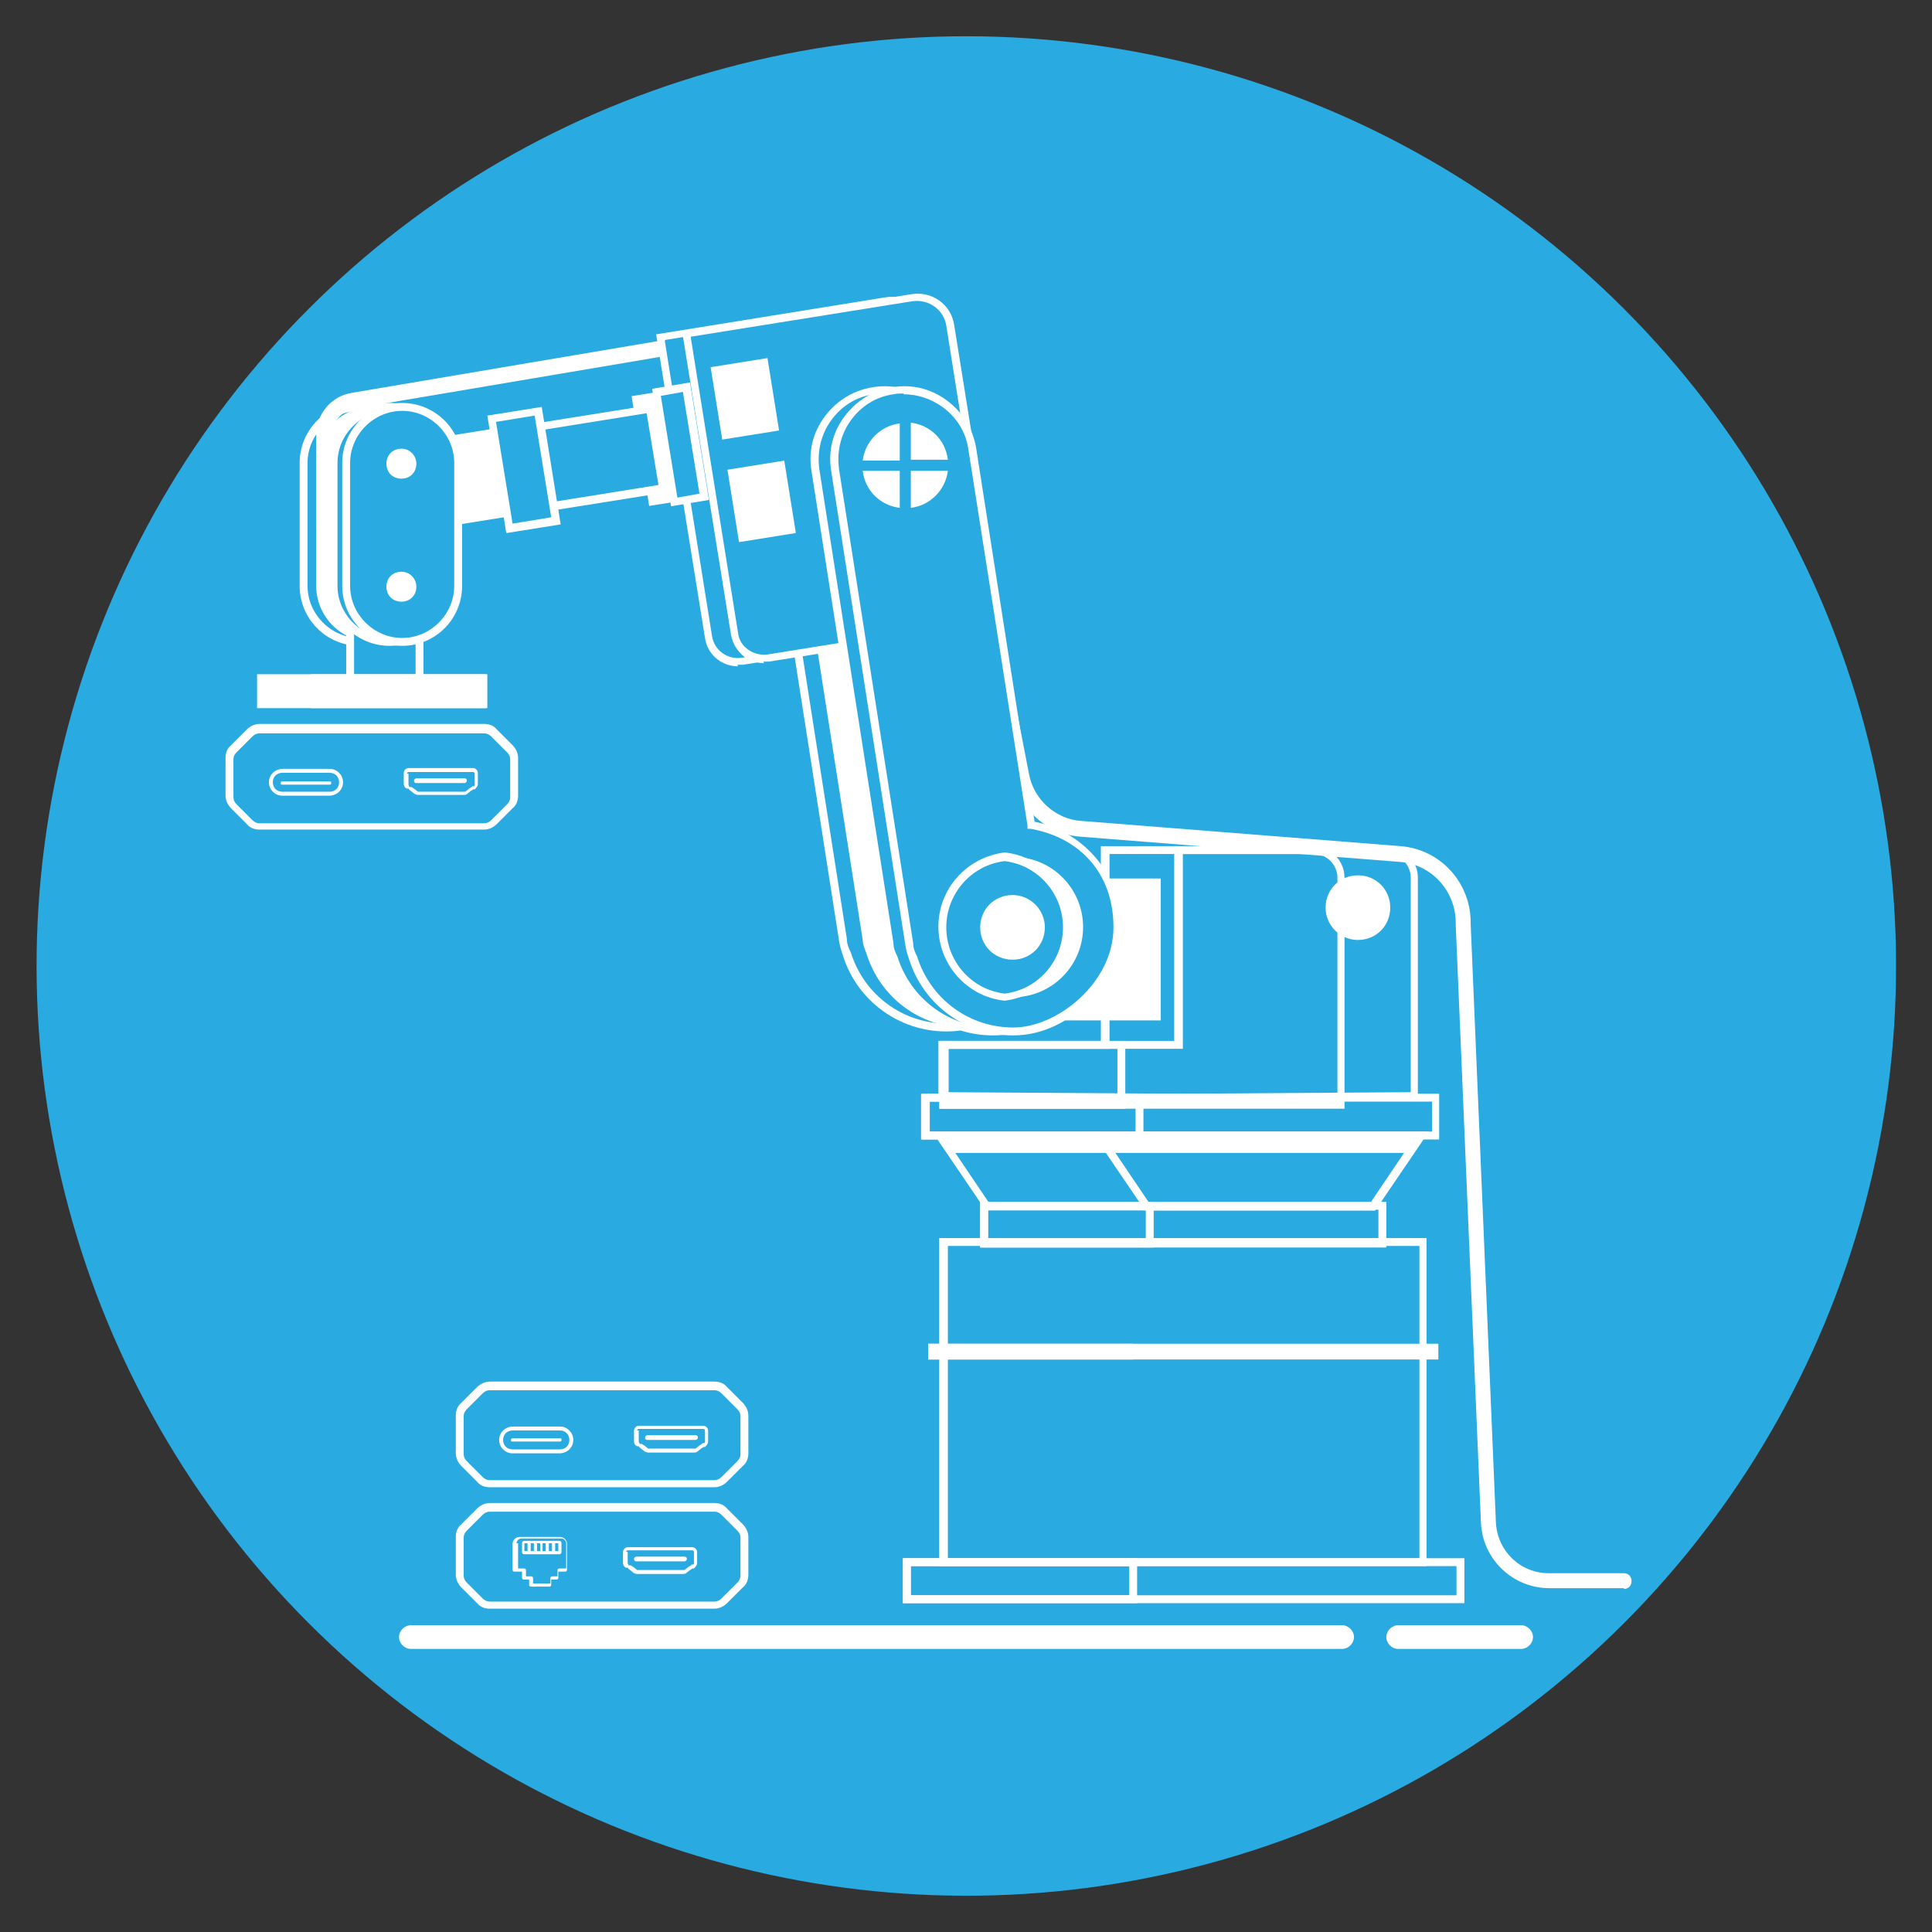 <?xml version="1.0" encoding="UTF-8"?>
<svg id="Layer_1" xmlns="http://www.w3.org/2000/svg" version="1.1" viewBox="0 0 245 245">
  <rect x="0" y="0" width="245" height="245" fill="#333333" stroke="none"/>
  <!-- Generator: Adobe Illustrator 29.1.0, SVG Export Plug-In . SVG Version: 2.1.0 Build 142)  -->
  <defs>
    <style>
      .st0 {
        fill: #fff;
      }

      .st1 {
        fill: #29aae1;
      }
    </style>
  </defs>
  <circle class="st1" cx="122.5" cy="122.5" r="117.9" transform="translate(-50.7 122.5) rotate(-45)"/>
  <g>
    <g>
      <path class="st1" d="M61.4,104.7h-28.5c-.5,0-.9-.2-1.2-.5l-2-2c-.3-.3-.5-.8-.5-1.2v-4.8c0-.5.2-.9.5-1.2l2-2c.3-.3.8-.5,1.2-.5h28.5c.5,0,.9.2,1.2.5l2,2c.3.3.5.8.5,1.2v4.8c0,.5-.2.9-.5,1.2l-2,2c-.3.3-.8.5-1.2.5Z"/>
      <path class="st0" d="M61.4,105.2h-28.5c-.6,0-1.2-.2-1.6-.7l-2-2c-.4-.4-.7-1-.7-1.6v-4.8c0-.6.2-1.2.7-1.6l2-2c.4-.4,1-.7,1.6-.7h28.5c.6,0,1.2.2,1.6.7l2,2c.4.4.7,1,.7,1.6v4.8c0,.6-.2,1.2-.7,1.6l-2,2c-.4.4-1,.7-1.6.7ZM32.9,93c-.3,0-.6.1-.9.4l-2,2c-.2.2-.4.5-.4.9v4.8c0,.3.1.6.4.9l2,2c.2.2.5.4.9.4h28.5c.3,0,.6-.1.9-.4l2-2c.2-.2.4-.5.4-.9v-4.8c0-.3-.1-.6-.4-.9l-2-2c-.2-.2-.5-.4-.9-.4h-28.5Z"/>
    </g>
    <g>
      <path class="st0" d="M51.6,100h.2c.1.2.2.2.3.3l.5.4h0c.1,0,.2.1.4.1h5.8c.1,0,.3,0,.4-.1l.5-.4c0,0,.2-.1.3-.2h.2c.2-.2.4-.4.4-.7v-1.4c0-.3-.3-.6-.6-.6h-8.2c-.3,0-.6.3-.6.6v1.4c0,.2.1.5.4.6ZM51.6,98.1c0-.1.1-.2.2-.2h8.2c.1,0,.2.1.2.2v1.4c0,0,0,.2-.1.2h-.2c-.1.2-.3.2-.4.3l-.5.4s0,0-.1,0h-5.8s0,0-.1,0l-.5-.4c-.1,0-.2-.2-.4-.2h-.2c0-.1-.1-.2-.1-.3v-1.4Z"/>
      <path class="st0" d="M52.8,99.3h6.1c.1,0,.3-.1.3-.3s-.1-.3-.3-.3h-6.1c-.1,0-.3.1-.3.3s.1.3.3.3Z"/>
    </g>
    <g>
      <path class="st0" d="M35.8,100.9h6c.4,0,.9-.2,1.2-.5.3-.3.5-.7.5-1.2s-.2-.9-.5-1.2c-.3-.3-.7-.5-1.2-.5h-6c-.4,0-.9.2-1.2.5-.3.3-.5.7-.5,1.2s.2.9.5,1.2c.3.3.7.5,1.2.5ZM35.8,98h6c.7,0,1.2.5,1.2,1.2s-.5,1.2-1.2,1.2h-6c-.7,0-1.2-.5-1.2-1.2s.5-1.2,1.2-1.2Z"/>
      <path class="st0" d="M35.8,99.5h6c.1,0,.2,0,.2-.2s0-.2-.2-.2h-6c-.1,0-.2,0-.2.2s0,.2.2.2Z"/>
    </g>
  </g>
  <g>
    <g>
      <path class="st1" d="M90.6,188.1h-28.5c-.5,0-.9-.2-1.2-.5l-2-2c-.3-.3-.5-.8-.5-1.2v-4.8c0-.5.2-.9.5-1.2l2-2c.3-.3.8-.5,1.2-.5h28.5c.5,0,.9.2,1.2.5l2,2c.3.3.5.8.5,1.2v4.8c0,.5-.2.9-.5,1.2l-2,2c-.3.3-.8.5-1.2.5Z"/>
      <path class="st0" d="M90.6,188.6h-28.5c-.6,0-1.2-.2-1.6-.7l-2-2c-.4-.4-.7-1-.7-1.6v-4.8c0-.6.2-1.2.7-1.6l2-2c.4-.4,1-.7,1.6-.7h28.5c.6,0,1.2.2,1.6.7l2,2c.4.4.7,1,.7,1.6v4.8c0,.6-.2,1.2-.7,1.6l-2,2c-.4.4-1,.7-1.6.7ZM62.1,176.3c-.3,0-.6.1-.9.4l-2,2c-.2.2-.4.5-.4.9v4.8c0,.3.1.6.4.9l2,2c.2.2.5.4.9.4h28.5c.3,0,.6-.1.9-.4l2-2c.2-.2.4-.5.4-.9v-4.8c0-.3-.1-.6-.4-.9l-2-2c-.2-.2-.5-.4-.9-.4h-28.5Z"/>
    </g>
    <g>
      <path class="st0" d="M80.8,183.4h.2c.1.2.2.2.3.3l.5.4h0c.1,0,.2.1.4.1h5.8c.1,0,.3,0,.4-.1l.5-.4c0,0,.2-.1.3-.2h.2c.2-.2.4-.4.4-.7v-1.4c0-.3-.3-.6-.6-.6h-8.2c-.3,0-.6.3-.6.6v1.4c0,.2.1.5.4.6ZM80.8,181.4c0-.1.1-.2.2-.2h8.2c.1,0,.2.1.2.2v1.4c0,0,0,.2-.1.2h-.2c-.1.2-.3.2-.4.3l-.5.4s0,0-.1,0h-5.8s0,0-.1,0l-.5-.4c-.1,0-.2-.2-.4-.2h-.2c0-.1-.1-.2-.1-.3v-1.4Z"/>
      <path class="st0" d="M82.1,182.6h6.1c.1,0,.3-.1.3-.3s-.1-.3-.3-.3h-6.1c-.1,0-.3.1-.3.3s.1.3.3.3Z"/>
    </g>
    <g>
      <path class="st0" d="M65,184.3h6c.4,0,.9-.2,1.2-.5.3-.3.5-.7.5-1.2s-.2-.9-.5-1.2c-.3-.3-.7-.5-1.2-.5h-6c-.4,0-.9.2-1.2.5-.3.3-.5.7-.5,1.2s.2.9.5,1.2c.3.3.7.5,1.2.5ZM65,181.4h6c.7,0,1.2.5,1.2,1.2s-.5,1.2-1.2,1.2h-6c-.7,0-1.2-.5-1.2-1.2s.5-1.2,1.2-1.2Z"/>
      <path class="st0" d="M65,182.8h6c.1,0,.2,0,.2-.2s0-.2-.2-.2h-6c-.1,0-.2,0-.2.2s0,.2.2.2Z"/>
    </g>
  </g>
  <g>
    <path class="st0" d="M170.2,209.1H52.1c-.8,0-1.5-.7-1.5-1.5s.7-1.5,1.5-1.5h118.1c.8,0,1.5.7,1.5,1.5s-.7,1.5-1.5,1.5Z"/>
    <path class="st0" d="M192.9,209.1h-15.6c-.8,0-1.5-.7-1.5-1.5s.7-1.5,1.5-1.5h15.6c.8,0,1.5.7,1.5,1.5s-.7,1.5-1.5,1.5Z"/>
  </g>
  <g>
    <g>
      <path class="st1" d="M90.6,203.5h-28.5c-.5,0-.9-.2-1.2-.5l-2-2c-.3-.3-.5-.8-.5-1.2v-4.8c0-.5.2-.9.5-1.2l2-2c.3-.3.8-.5,1.2-.5h28.5c.5,0,.9.2,1.2.5l2,2c.3.3.5.8.5,1.2v4.8c0,.5-.2.9-.5,1.2l-2,2c-.3.3-.8.5-1.2.5Z"/>
      <path class="st0" d="M90.6,204h-28.5c-.6,0-1.2-.2-1.6-.7l-2-2c-.4-.4-.7-1-.7-1.6v-4.8c0-.6.2-1.2.7-1.6l2-2c.4-.4,1-.7,1.6-.7h28.5c.6,0,1.2.2,1.6.7l2,2c.4.4.7,1,.7,1.6v4.8c0,.6-.2,1.2-.7,1.6l-2,2c-.4.4-1,.7-1.6.7ZM62.1,191.7c-.3,0-.6.1-.9.4l-2,2c-.2.2-.4.5-.4.9v4.8c0,.3.1.6.4.9l2,2c.2.2.5.4.9.4h28.5c.3,0,.6-.1.9-.4l2-2c.2-.2.4-.5.4-.9v-4.8c0-.3-.1-.6-.4-.9l-2-2c-.2-.2-.5-.4-.9-.4h-28.5Z"/>
    </g>
    <g>
      <path class="st0" d="M79.4,198.8h.2c.1.2.2.2.3.3l.5.4h0c.1,0,.2.1.4.1h5.8c.1,0,.3,0,.4-.1l.5-.4c0,0,.2-.1.3-.2h.2c.2-.2.4-.4.4-.7v-1.4c0-.3-.3-.6-.6-.6h-8.2c-.3,0-.6.3-.6.6v1.4c0,.2.1.5.4.6ZM79.4,196.8c0-.1.1-.2.2-.2h8.2c.1,0,.2.1.2.2v1.4c0,0,0,.2-.1.2h-.2c-.1.2-.3.2-.4.3l-.5.4s0,0-.1,0h-5.8s0,0-.1,0l-.5-.4c-.1,0-.2-.2-.4-.2h-.2c0-.1-.1-.2-.1-.3v-1.4Z"/>
      <path class="st0" d="M80.7,198h6.1c.1,0,.3-.1.3-.3s-.1-.3-.3-.3h-6.1c-.1,0-.3.1-.3.3s.1.3.3.3Z"/>
    </g>
    <g>
      <path class="st0" d="M65.4,199.3h.8v.8c0,.1.1.2.2.2h.7v.7c0,.1.1.2.2.2h2.4c.1,0,.2-.1.2-.2v-.7h.7c.1,0,.2-.1.2-.2v-.8h.9c.1,0,.2-.1.2-.2v-3.3c0-.5-.4-.9-.9-.9h-5.1c-.5,0-.9.4-.9.9v3.3c0,.1.1.2.2.2ZM65.5,195.7c0-.3.3-.6.6-.6h5.1c.3,0,.6.3.6.6v3.2h-.9c-.1,0-.2.1-.2.2v.8h-.7c-.1,0-.2.1-.2.2v.7h-2.2v-.7c0-.1-.1-.2-.2-.2h-.7v-.8c0-.1-.1-.2-.2-.2h-.8v-3.2Z"/>
      <path class="st0" d="M70.9,197.1c.2,0,.3-.1.3-.3v-1.1c0-.2-.1-.3-.3-.3h-4.4c-.2,0-.3.1-.3.3v1.1c0,.2.1.3.3.3h4.4ZM69.2,196.7h-.4v-1h.4v1ZM69.6,195.7h.4v1h-.4v-1ZM68.5,196.7h-.4v-1h.4v1ZM67.7,196.7h-.4v-1h.4v1ZM70.8,196.7h-.4v-1h.4v1ZM66.5,195.7h.4v1h-.4v-1Z"/>
    </g>
  </g>
  <g>
    <g>
      <g>
        <path class="st1" d="M140.2,107.8v24.7h-20.4v7.6h50.3v-28.8c0-1.9-1.6-3.5-3.5-3.5h-26.4Z"/>
        <path class="st0" d="M170.5,140.6h-51.3v-8.6h20.4v-24.7h26.9c2.2,0,4,1.8,4,4v29.3ZM120.3,139.6h49.3v-28.3c0-1.6-1.3-3-3-3h-25.9v24.7h-20.4v6.6Z"/>
      </g>
      <g>
        <path class="st1" d="M122.4,104l-7.5-47.7c-.8-4.8-5.3-8.1-10.1-7.3-4.8.8-8.1,5.3-7.3,10.1l9.4,60.1c0,.6.3,1.2.5,1.8,1.7,5.4,6.7,9.3,12.6,9.3s13.2-5.9,13.2-13.2-4.7-11.9-10.9-13Z"/>
        <path class="st0" d="M120,130.8c-6,0-11.3-3.9-13.1-9.6-.2-.6-.4-1.2-.5-1.9l-9.4-60.1c-.4-2.5.2-4.9,1.7-6.9,1.5-2,3.6-3.3,6.1-3.7,2.5-.4,4.9.2,6.9,1.7,2,1.5,3.3,3.6,3.7,6.1l7.4,47.3c6.4,1.3,11,6.9,11,13.4s-6.2,13.7-13.7,13.7ZM106.2,49.4c-.4,0-.9,0-1.3.1-2.2.3-4.1,1.5-5.4,3.3-1.3,1.8-1.8,4-1.5,6.2l9.4,60.1c0,.6.2,1.1.5,1.7,1.7,5.4,6.6,9,12.2,9s12.7-5.7,12.7-12.7-4.4-11.4-10.5-12.5h-.4c0,0-7.5-48.1-7.5-48.1-.3-2.2-1.5-4.1-3.3-5.4-1.4-1-3.1-1.6-4.9-1.6Z"/>
      </g>
      <path class="st0" d="M124.9,104l-7.5-47.7c-.8-4.8-5.3-8.1-10.1-7.3-4.8.8-8.1,5.3-7.3,10.1l9.4,60.1c0,.6.3,1.2.5,1.8,1.7,5.4,6.7,9.3,12.6,9.3s13.2-5.9,13.2-13.2-4.7-11.9-10.9-13Z"/>
    </g>
    <g>
      <g>
        <path class="st1" d="M45.6,81.4c-3.9,0-7.1-3.2-7.1-7.1v-15.6c0-3.9,3.2-7.1,7.1-7.1s7.1,3.2,7.1,7.1v15.6c0,3.9-3.2,7.1-7.1,7.1Z"/>
        <path class="st0" d="M45.6,81.9c-4.2,0-7.6-3.4-7.6-7.6v-15.6c0-4.2,3.4-7.6,7.6-7.6s7.6,3.4,7.6,7.6v15.6c0,4.2-3.4,7.6-7.6,7.6ZM45.6,52.1c-3.6,0-6.6,3-6.6,6.6v15.6c0,3.6,3,6.6,6.6,6.6s6.6-3,6.6-6.6v-15.6c0-3.6-3-6.6-6.6-6.6Z"/>
      </g>
      <path class="st0" d="M47.2,81.4c-3.9,0-7.1-3.2-7.1-7.1v-15.6c0-3.9,3.2-7.1,7.1-7.1s7.1,3.2,7.1,7.1v15.6c0,3.9-3.2,7.1-7.1,7.1Z"/>
    </g>
    <path class="st0" d="M206,201.4h-9.5c-4.7,0-8.5-3.7-8.7-8.3l-3.2-75.9c.1-4.1-3-7.6-7.1-7.9l-40.5-3.2c-4.2-.3-7.7-3.4-8.5-7.6-2.5-12.7-8.4-43.5-10.3-55.5-.1-.9-.6-1.7-1.4-2.3-.8-.5-1.7-.8-2.6-.6l-69.2,11.7c-1.7.3-2.9,1.7-2.9,3.4v11c0,1.9,1.6,3.5,3.5,3.5s1,.4,1,1-.4,1-1,1c-3,0-5.5-2.5-5.5-5.5v-11c0-2.7,1.9-5,4.6-5.4l69.2-11.7c1.5-.2,2.9,0,4.1,1,1.2.9,2,2.1,2.2,3.6,1.9,12,7.8,42.8,10.3,55.5.6,3.2,3.4,5.7,6.6,5.9l40.5,3.2c5.1.4,9,4.7,8.9,9.9l3.2,75.9c.2,3.6,3.1,6.4,6.7,6.4h9.5c.6,0,1,.4,1,1s-.4,1-1,1Z"/>
    <g>
      <rect class="st0" x="57" y="54.7" width="8.2" height="11.3" transform="translate(-8.8 10.4) rotate(-9.1)"/>
      <rect class="st0" x="81.2" y="49.4" width="9.5" height="14.1" transform="translate(-7.9 14.3) rotate(-9.1)"/>
      <g>
        <rect class="st1" x="65.4" y="53.2" width="18" height="10.2" transform="translate(-8.3 12.5) rotate(-9.1)"/>
        <path class="st0" d="M65.9,65.4l-1.8-11.1,18.8-3,1.8,11.1-18.8,3ZM65.2,55.1l1.5,9.1,16.8-2.7-1.5-9.1-16.8,2.7Z"/>
      </g>
      <g>
        <rect class="st1" x="63.4" y="52.5" width="6" height="14.1" transform="translate(-8.6 11.3) rotate(-9.1)"/>
        <path class="st0" d="M64.2,67.6l-2.4-14.9,6.9-1.1,2.4,14.9-6.9,1.1ZM62.9,53.5l2.1,12.9,4.9-.8-2.1-12.9-4.9.8Z"/>
      </g>
      <g>
        <path class="st1" d="M86.9,39.9h29c2.3,0,4.2,1.9,4.2,4.2v38h-29.5c-2.1,0-3.8-1.7-3.8-3.8v-38.5h0Z" transform="translate(-8.4 17.2) rotate(-9.1)"/>
        <path class="st0" d="M93.6,84.5c-2.1,0-3.9-1.5-4.2-3.6l-6.2-38.5,29.1-4.7c2.6-.4,5,1.3,5.4,3.9l6.1,38-29.6,4.7c-.2,0-.5,0-.7,0ZM84.3,43.2l6,37.5c.3,1.8,2,3,3.8,2.7l28.6-4.6-5.9-37.1c-.3-2-2.2-3.4-4.3-3.1l-28.1,4.5Z"/>
      </g>
      <g>
        <rect class="st1" x="84.3" y="49.3" width="3.9" height="14.1" transform="translate(-7.8 14.4) rotate(-9.1)"/>
        <path class="st0" d="M85.1,64.2l-2.4-14.9,4.8-.8,2.4,14.9-4.8.8ZM83.8,50.2l2.1,12.9,2.8-.5-2.1-12.9-2.8.5Z"/>
      </g>
      <g>
        <path class="st1" d="M90.2,39.5h29c2.3,0,4.2,1.9,4.2,4.2v38h-29.5c-2.1,0-3.8-1.7-3.8-3.8v-38.5h0Z" transform="translate(-8.3 17.7) rotate(-9.1)"/>
        <path class="st0" d="M96.9,84.1c-.9,0-1.8-.3-2.5-.8-.9-.7-1.5-1.7-1.7-2.8l-6.2-38.5,29.1-4.7c2.6-.4,5,1.3,5.4,3.9l6.1,38-29.6,4.7c-.2,0-.5,0-.7,0ZM87.6,42.8l6,37.5c.1.9.6,1.6,1.3,2.1.7.5,1.6.7,2.4.6l28.6-4.6-5.9-37.1c-.3-2-2.2-3.4-4.3-3.1l-28.1,4.5Z"/>
      </g>
      <rect class="st0" x="90.8" y="45.9" width="7.3" height="9.3" transform="translate(-6.8 15.6) rotate(-9.1)"/>
      <rect class="st0" x="92.9" y="58.9" width="7.3" height="9.3" transform="translate(-8.8 16.1) rotate(-9.1)"/>
    </g>
    <g>
      <rect class="st1" x="44.4" y="74.4" width="8.8" height="13.9"/>
      <path class="st0" d="M53.7,88.8h-9.8v-14.9h9.8v14.9ZM44.9,87.8h7.8v-12.9h-7.8v12.9Z"/>
    </g>
    <g>
      <g>
        <path class="st1" d="M49.4,81.4c-3.9,0-7.1-3.2-7.1-7.1v-15.6c0-3.9,3.2-7.1,7.1-7.1s7.1,3.2,7.1,7.1v15.6c0,3.9-3.2,7.1-7.1,7.1Z"/>
        <path class="st0" d="M49.4,81.9c-4.2,0-7.6-3.4-7.6-7.6v-15.6c0-4.2,3.4-7.6,7.6-7.6s7.6,3.4,7.6,7.6v15.6c0,4.2-3.4,7.6-7.6,7.6ZM49.4,52.1c-3.6,0-6.6,3-6.6,6.6v15.6c0,3.6,3,6.6,6.6,6.6s6.6-3,6.6-6.6v-15.6c0-3.6-3-6.6-6.6-6.6Z"/>
      </g>
      <g>
        <path class="st1" d="M51,81.4c-3.9,0-7.1-3.2-7.1-7.1v-15.6c0-3.9,3.2-7.1,7.1-7.1s7.1,3.2,7.1,7.1v15.6c0,3.9-3.2,7.1-7.1,7.1Z"/>
        <path class="st0" d="M51,81.9c-4.2,0-7.6-3.4-7.6-7.6v-15.6c0-4.2,3.4-7.6,7.6-7.6s7.6,3.4,7.6,7.6v15.6c0,4.2-3.4,7.6-7.6,7.6ZM51,52.1c-3.6,0-6.6,3-6.6,6.6v15.6c0,3.6,3,6.6,6.6,6.6s6.6-3,6.6-6.6v-15.6c0-3.6-3-6.6-6.6-6.6Z"/>
      </g>
    </g>
    <rect class="st0" x="127.9" y="111.4" width="19.3" height="18"/>
    <g>
      <path class="st1" d="M128.3,104.5l-7.5-47.7c-.8-4.8-5.3-8.1-10.1-7.3-4.8.8-8.1,5.3-7.3,10.1l9.4,60.1c0,.6.3,1.2.5,1.8,1.7,5.4,6.7,9.3,12.6,9.3s13.2-5.9,13.2-13.2-4.7-11.9-10.9-13Z"/>
      <path class="st0" d="M125.9,131.3c-6,0-11.3-3.9-13.1-9.6-.2-.6-.4-1.2-.5-1.9l-9.4-60.1c-.4-2.5.2-4.9,1.7-6.9,1.5-2,3.6-3.3,6.1-3.7,2.5-.4,4.9.2,6.9,1.7,2,1.5,3.3,3.6,3.7,6.1l7.4,47.3c6.4,1.3,11,6.9,11,13.4s-6.2,13.7-13.7,13.7ZM112.1,49.9c-.4,0-.9,0-1.3.1-2.2.3-4.1,1.5-5.4,3.3-1.3,1.8-1.8,4-1.5,6.2l9.4,60.1c0,.6.2,1.1.5,1.7,1.7,5.4,6.6,9,12.2,9s12.7-5.7,12.7-12.7-4.4-11.4-10.5-12.5h-.4c0,0,0-.4,0-.4l-7.5-47.7c-.3-2.2-1.5-4.1-3.3-5.4-1.4-1-3.1-1.6-4.9-1.6Z"/>
    </g>
    <g>
      <path class="st1" d="M130.8,104.5l-7.5-47.7c-.8-4.8-5.3-8.1-10.1-7.3-4.8.8-8.1,5.3-7.3,10.1l9.4,60.1c0,.6.3,1.2.5,1.8,1.7,5.4,6.7,9.3,12.6,9.3s13.2-5.9,13.2-13.2-4.7-11.9-10.9-13Z"/>
      <path class="st0" d="M128.4,131.3c-6,0-11.3-3.9-13.1-9.6-.2-.6-.4-1.2-.5-1.9l-9.4-60.1c-.4-2.5.2-4.9,1.7-6.9,1.5-2,3.6-3.3,6.1-3.7,2.5-.4,4.9.2,6.9,1.7,2,1.5,3.3,3.6,3.7,6.1l7.4,47.3c6.4,1.3,11,6.9,11,13.4s-6.2,13.7-13.7,13.7ZM114.6,49.9c-.4,0-.9,0-1.3.1-2.2.3-4.1,1.5-5.4,3.3-1.3,1.8-1.8,4-1.5,6.2l9.4,60.1c0,.6.2,1.1.5,1.7,1.7,5.4,6.6,9,12.2,9s12.7-5.7,12.7-12.7-4.4-11.4-10.5-12.5h-.4c0,0,0-.4,0-.4l-7.5-47.7c-.3-2.2-1.5-4.1-3.3-5.4-1.4-1-3.1-1.6-4.9-1.6Z"/>
    </g>
    <circle class="st0" cx="128.4" cy="117.6" r="8.9" transform="translate(-45.5 125.2) rotate(-45)"/>
    <g>
      <path class="st1" d="M127.4,108.7c-4.5.5-7.9,4.3-7.9,8.9s3.5,8.4,7.9,8.9c4.5-.5,7.9-4.3,7.9-8.9s-3.5-8.4-7.9-8.9Z"/>
      <path class="st0" d="M127.4,126.9h0c-4.8-.5-8.4-4.6-8.4-9.4s3.6-8.8,8.4-9.4h0s0,0,0,0c4.8.5,8.4,4.6,8.4,9.4s-3.6,8.8-8.4,9.4h0ZM127.4,109.2c-4.2.5-7.4,4.1-7.4,8.4s3.2,7.9,7.4,8.4c4.2-.5,7.4-4.1,7.4-8.4s-3.2-7.9-7.4-8.4Z"/>
    </g>
    <path class="st0" d="M132.5,117.6c0-2.2-1.8-4.1-4.1-4.1s-4.1,1.8-4.1,4.1,1.8,4.1,4.1,4.1,4.1-1.8,4.1-4.1Z"/>
    <g>
      <path class="st0" d="M115.5,64.4c2.5-.3,4.4-2.3,4.7-4.7h-4.7v4.7Z"/>
      <path class="st0" d="M115.5,53.6v4.7h4.7c-.3-2.5-2.2-4.4-4.7-4.7Z"/>
      <path class="st0" d="M109.4,58.4h4.7v-4.7c-2.5.3-4.4,2.3-4.7,4.7Z"/>
      <path class="st0" d="M114.1,64.4v-4.7h-4.7c.3,2.5,2.2,4.4,4.7,4.7Z"/>
    </g>
    <path class="st0" d="M149.4,139.7l-30.4-.2v-7.5h29.9v-24.7h26.9c2.2,0,4,1.8,4,4v28.2l-30.4.2ZM120.1,138.5l29.4.2,29.4-.2v-27.2c0-1.6-1.3-3-3-3h-25.9v24.7h-29.9v5.5Z"/>
    <path class="st0" d="M142.7,140.6h-23.6v-8.6h23.6v8.6ZM120.1,139.6h21.6v-6.6h-21.6v6.6Z"/>
    <path class="st0" d="M182.5,144.5h-65.7v-5.8h65.7v5.8ZM117.9,143.5h63.7v-3.8h-63.7v3.8Z"/>
    <path class="st0" d="M145,144.5h-28.1v-5.8h28.1v5.8ZM117.9,143.5h26.1v-3.8h-26.1v3.8Z"/>
    <path class="st0" d="M174.4,153.5h-49.4l-6.8-10h62.9l-6.8,10ZM125.5,152.5h48.3l5.4-8h-59.2l5.4,8Z"/>
    <path class="st0" d="M174.4,153.5h-29.2l-6.8-10h42.8l-6.8,10ZM145.7,152.5h28.2l5.4-8h-39l5.4,8Z"/>
    <polygon class="st0" points="178.7 146.2 180.2 144 119.2 144 120.7 146.2 178.7 146.2"/>
    <path class="st0" d="M175.8,158.2h-51.5v-5.8h51.5v5.8ZM125.3,157.2h49.5v-3.8h-49.5v3.8Z"/>
    <path class="st0" d="M146.3,158.2h-22v-5.8h22v5.8ZM125.3,157.2h20v-3.8h-20v3.8Z"/>
    <path class="st0" d="M180.9,198.6h-61.8v-41.6h61.8v41.6ZM120.2,197.6h59.8v-39.6h-59.8v39.6Z"/>
    <rect class="st0" x="117.7" y="170.4" width="64.7" height="2"/>
    <path class="st0" d="M185.7,203.3h-71.2v-5.7h71.2v5.7ZM115.5,202.3h69.2v-3.7h-69.2v3.7Z"/>
    <rect class="st0" x="117.7" y="170.4" width="26" height="2"/>
    <path class="st0" d="M144.2,203.3h-29.7v-5.7h29.7v5.7ZM115.5,202.3h27.7v-3.7h-27.7v3.7Z"/>
    <g>
      <path class="st0" d="M175.7,115.1c0-2-1.6-3.6-3.6-3.6s-3.6,1.6-3.6,3.6,1.6,3.6,3.6,3.6,3.6-1.6,3.6-3.6Z"/>
      <path class="st0" d="M172.2,119.2c-2.2,0-4.1-1.8-4.1-4.1s1.8-4.1,4.1-4.1,4.1,1.8,4.1,4.1-1.8,4.1-4.1,4.1ZM172.2,112.1c-1.7,0-3.1,1.4-3.1,3.1s1.4,3.1,3.1,3.1,3.1-1.4,3.1-3.1-1.4-3.1-3.1-3.1Z"/>
    </g>
    <path class="st0" d="M52.8,58.8c0-1-.8-1.9-1.9-1.9s-1.9.8-1.9,1.9.8,1.9,1.9,1.9,1.9-.8,1.9-1.9Z"/>
    <path class="st0" d="M52.8,74.4c0-1-.8-1.9-1.9-1.9s-1.9.8-1.9,1.9.8,1.9,1.9,1.9,1.9-.8,1.9-1.9Z"/>
    <g>
      <rect class="st0" x="33.1" y="86.1" width="28" height="3.3"/>
      <path class="st0" d="M61.6,89.8h-29v-4.3h29v4.3ZM33.6,88.8h27v-2.3h-27v2.3Z"/>
    </g>
    <g>
      <rect class="st0" x="39.9" y="86.1" width="21.4" height="3.3"/>
      <path class="st0" d="M61.8,89.8h-22.4v-4.3h22.4v4.3ZM40.4,88.8h20.4v-2.3h-20.4v2.3Z"/>
    </g>
  </g>
</svg>